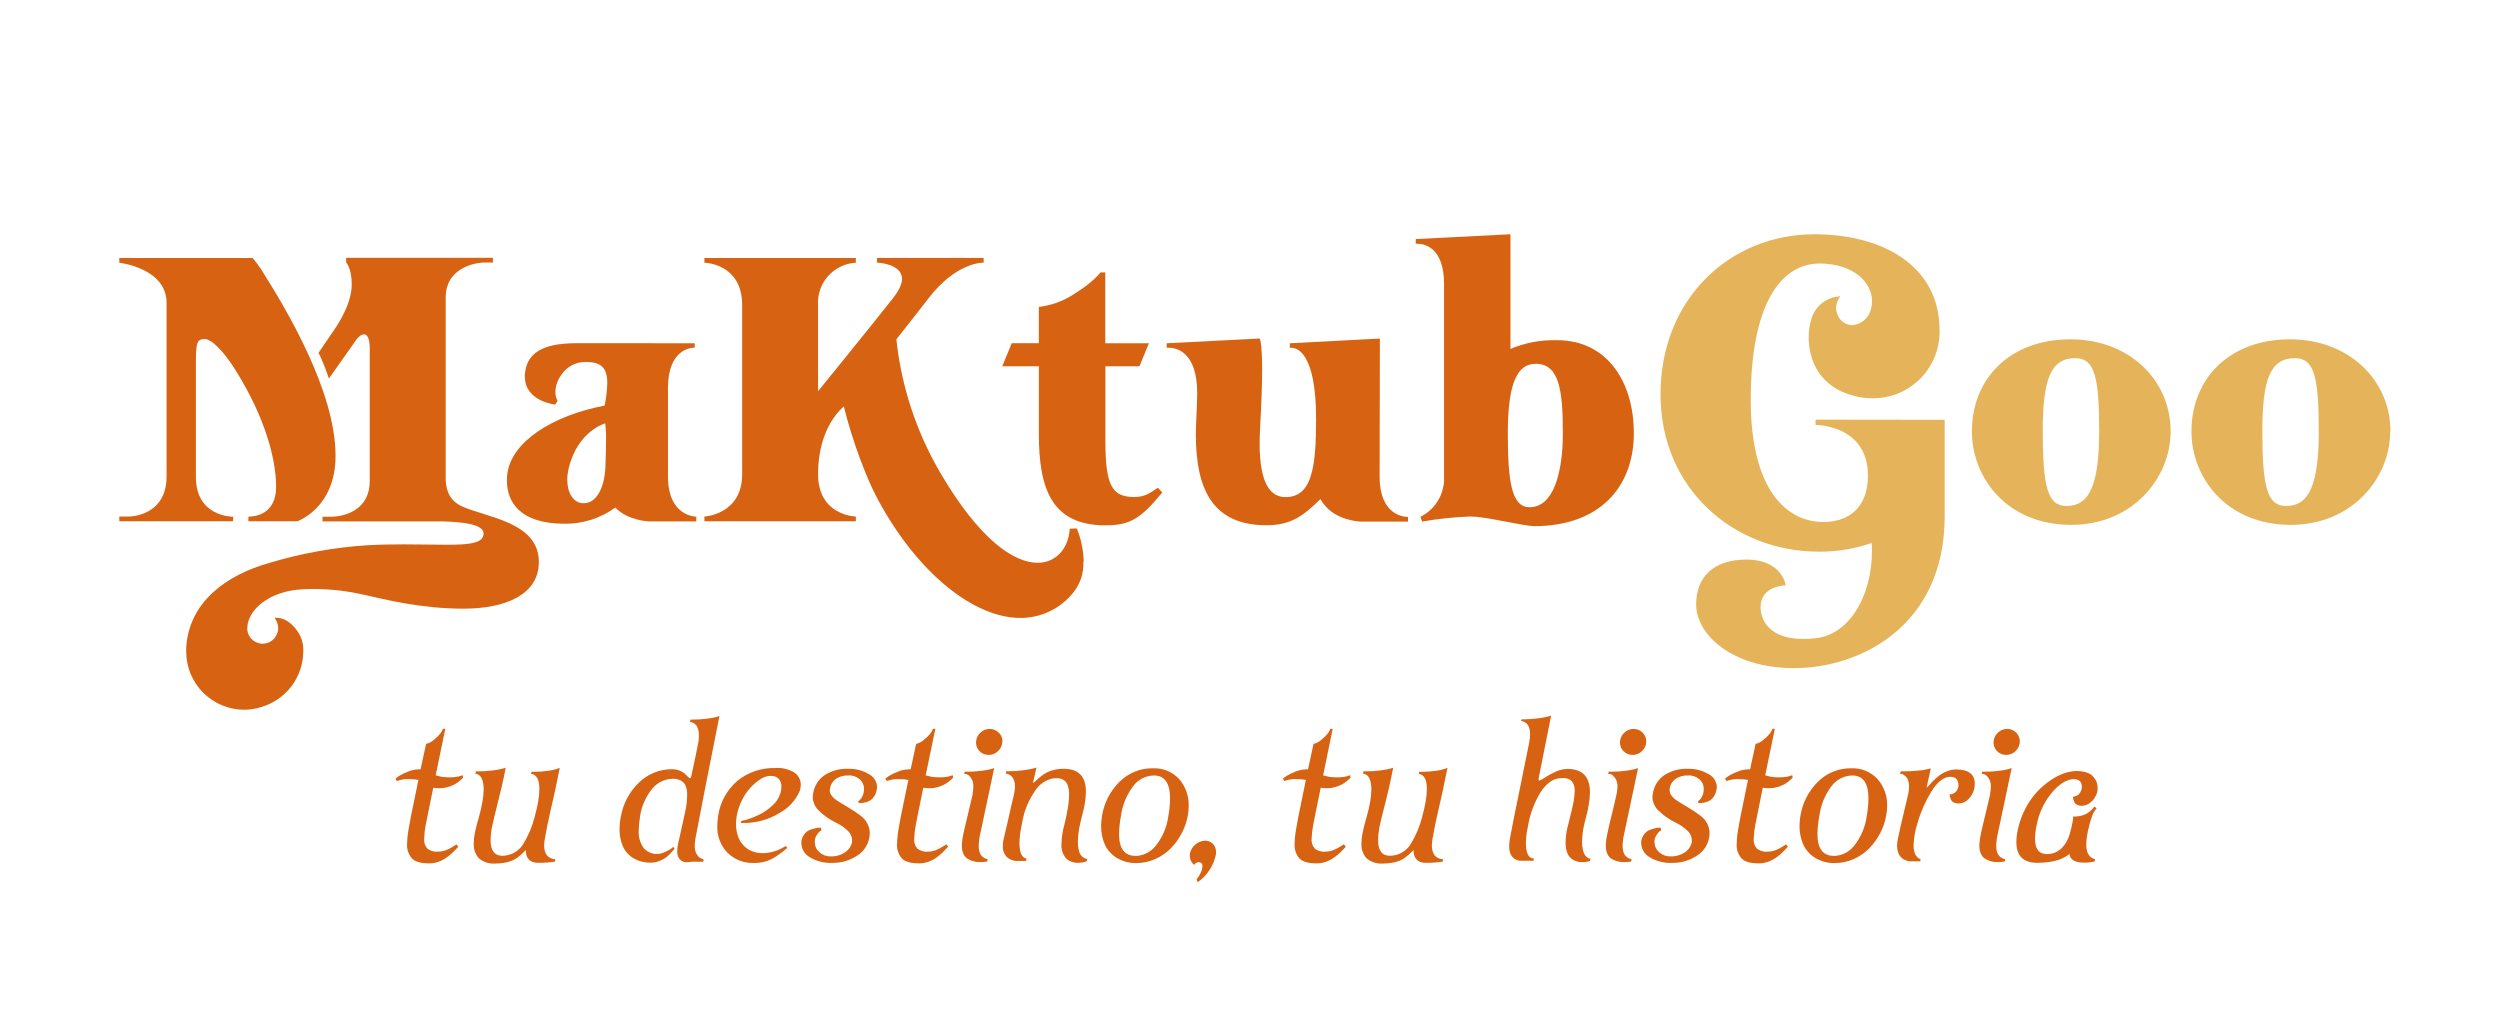 <svg width="360" height="147" viewBox="0 0 360 147" fill="none" xmlns="http://www.w3.org/2000/svg">
<path d="M65.722 121.578L65.992 121.923C65.716 122.237 65.452 122.514 65.207 122.752C64.938 123.005 64.652 123.24 64.352 123.455C63.993 123.72 63.597 123.931 63.177 124.083C62.732 124.243 62.262 124.326 61.789 124.328C60.62 124.328 59.797 124.096 59.332 123.625C59.079 123.337 58.885 123.002 58.763 122.639C58.641 122.275 58.593 121.891 58.622 121.509C58.645 120.737 58.729 119.969 58.874 119.211C58.924 118.866 59.012 118.363 59.144 117.704C59.508 115.908 59.879 114.104 60.256 112.292C60.208 112.283 60.159 112.283 60.111 112.292C59.753 112.223 59.389 112.189 59.025 112.191C58.823 112.191 58.616 112.191 58.396 112.191C58.217 112.206 58.039 112.232 57.862 112.267C57.718 112.298 57.586 112.33 57.466 112.367L57.221 112.436L57.146 112.487L56.951 112.116C57.109 111.983 57.275 111.859 57.447 111.746C57.829 111.51 58.233 111.312 58.654 111.155C59.184 110.92 59.757 110.794 60.338 110.785H60.557L61.355 107.125C61.834 107.011 62.27 106.763 62.612 106.409C62.882 106.204 63.126 105.968 63.341 105.706C63.487 105.538 63.608 105.35 63.699 105.147L63.774 104.952H64.12C63.726 106.861 63.265 109.094 62.738 111.651C62.932 111.714 63.19 111.777 63.504 111.846C63.905 111.908 64.311 111.94 64.717 111.94C65.055 111.944 65.393 111.921 65.728 111.871C65.958 111.843 66.184 111.786 66.4 111.702L66.62 111.626L66.696 111.972C66.641 112.02 66.591 112.072 66.545 112.129C66.415 112.263 66.274 112.387 66.124 112.499C65.912 112.672 65.685 112.826 65.445 112.957C65.146 113.115 64.83 113.239 64.503 113.328C64.114 113.447 63.71 113.506 63.303 113.504H63.133C62.832 113.504 62.587 113.46 62.386 113.428C62.128 114.728 61.871 115.984 61.626 117.196C61.475 117.892 61.368 118.451 61.299 118.803C61.175 119.456 61.102 120.117 61.079 120.781C61.055 121.036 61.083 121.293 61.162 121.537C61.241 121.781 61.368 122.007 61.538 122.2C61.978 122.538 62.531 122.695 63.083 122.639C63.294 122.639 63.505 122.616 63.711 122.57C63.928 122.53 64.139 122.465 64.34 122.375L64.811 122.156C64.924 122.093 65.087 121.999 65.288 121.873C65.42 121.782 65.556 121.699 65.697 121.622" fill="#D76212"/>
<path d="M68.518 111.074H68.863C69.584 111.078 70.304 111.032 71.018 110.936C71.485 110.883 71.947 110.797 72.4 110.678L72.821 110.553C72.821 110.603 72.79 110.684 72.771 110.804C72.537 112.106 72.009 114.37 71.188 117.597C71.043 118.194 70.918 118.734 70.817 119.23C70.711 119.802 70.652 120.381 70.641 120.963C70.641 122.474 71.211 123.231 72.35 123.235C72.652 123.229 72.951 123.187 73.242 123.11C74.103 122.878 74.846 122.332 75.322 121.578C76.083 120.346 76.649 119.003 76.999 117.597C77.213 116.806 77.383 116.084 77.496 115.425C77.604 114.839 77.66 114.244 77.665 113.648C77.668 113.386 77.653 113.124 77.621 112.863C77.598 112.666 77.552 112.472 77.483 112.286C77.431 112.149 77.361 112.021 77.276 111.903C77.206 111.812 77.126 111.73 77.037 111.658C76.972 111.599 76.898 111.553 76.817 111.52C76.762 111.49 76.703 111.469 76.641 111.457H76.509H76.472L76.547 111.137H76.924C77.591 111.14 78.256 111.094 78.916 110.998C79.356 110.951 79.79 110.856 80.21 110.716L80.606 110.565C80.21 112.625 79.707 114.96 79.098 117.534C78.928 118.244 78.759 119.11 78.576 120.134C78.576 120.215 78.539 120.328 78.514 120.479C78.489 120.63 78.47 120.737 78.457 120.799C78.393 121.109 78.359 121.425 78.356 121.741C78.346 122.114 78.417 122.485 78.564 122.827C78.668 123.086 78.85 123.306 79.085 123.455C79.242 123.552 79.411 123.628 79.588 123.681C79.712 123.711 79.838 123.725 79.965 123.725L79.915 124.077C79.104 124.197 78.284 124.254 77.464 124.246C77.23 124.252 76.996 124.218 76.773 124.146C76.596 124.094 76.432 124.006 76.29 123.888C76.169 123.786 76.065 123.665 75.982 123.531C75.905 123.408 75.846 123.274 75.806 123.135C75.776 123.017 75.753 122.898 75.737 122.777C75.726 122.65 75.726 122.522 75.737 122.394C75.737 122.394 75.661 122.451 75.561 122.57C75.424 122.718 75.279 122.858 75.127 122.991C74.939 123.154 74.719 123.323 74.499 123.505C74.216 123.707 73.907 123.869 73.582 123.989C73.215 124.128 72.833 124.223 72.445 124.271C72.093 124.32 71.738 124.345 71.383 124.347C70.946 124.389 70.505 124.343 70.086 124.212C69.667 124.08 69.279 123.866 68.945 123.581C68.434 122.996 68.172 122.234 68.216 121.459C68.224 120.976 68.272 120.495 68.361 120.021C68.48 119.393 68.668 118.665 68.932 117.773C69.159 117.002 69.34 116.218 69.473 115.425C69.584 114.837 69.643 114.24 69.649 113.642C69.652 113.293 69.617 112.946 69.542 112.606C69.49 112.373 69.405 112.149 69.29 111.94C69.202 111.795 69.079 111.675 68.932 111.589C68.845 111.522 68.744 111.475 68.637 111.45H68.461L68.518 111.074Z" fill="#D76212"/>
<path d="M96.96 121.948L97.136 122.193L96.985 122.407C96.849 122.575 96.704 122.736 96.551 122.89C96.336 123.12 96.101 123.33 95.848 123.518C95.555 123.713 95.24 123.875 94.912 124.001C94.539 124.145 94.143 124.219 93.743 124.221C92.864 124.247 91.994 124.03 91.23 123.593C90.552 123.194 90.016 122.592 89.697 121.873C89.362 121.09 89.197 120.245 89.213 119.393C89.216 118.854 89.265 118.316 89.358 117.786C89.359 117.75 89.37 117.715 89.389 117.685C89.694 115.78 90.614 114.028 92.009 112.694C93.283 111.446 95 110.753 96.784 110.766C97.16 110.763 97.534 110.833 97.883 110.973C98.161 111.078 98.416 111.234 98.637 111.432L99.083 111.877C99.215 112.009 99.303 112.072 99.353 112.072C99.404 112.072 99.504 111.959 99.555 111.727C100.011 109.634 100.348 108.02 100.566 106.886C100.614 106.557 100.639 106.226 100.641 105.894C100.646 105.578 100.604 105.262 100.516 104.958C100.46 104.74 100.35 104.539 100.195 104.374C100.082 104.262 99.953 104.167 99.812 104.092C99.709 104.031 99.597 103.989 99.479 103.966H99.353L99.429 103.621H99.718C100.443 103.626 101.167 103.58 101.885 103.483C102.34 103.433 102.789 103.347 103.23 103.225L103.601 103.1C101.988 111.174 100.826 117.108 100.114 120.9V120.95C100.067 121.228 100.044 121.51 100.045 121.791C100.041 122.019 100.064 122.247 100.114 122.469C100.151 122.643 100.215 122.81 100.302 122.966C100.375 123.087 100.456 123.202 100.547 123.311C100.624 123.403 100.715 123.481 100.817 123.543C100.902 123.59 100.99 123.629 101.081 123.662C101.144 123.693 101.209 123.718 101.276 123.738H101.326L101.276 124.089H99.548C99.362 124.14 99.169 124.163 98.977 124.158C98.725 124.181 98.472 124.131 98.249 124.013C98.026 123.894 97.842 123.714 97.72 123.493C97.586 123.224 97.517 122.927 97.519 122.626C97.525 122.338 97.55 122.051 97.594 121.766C97.626 121.634 97.927 120.253 98.505 117.635C98.606 117.208 98.688 116.819 98.75 116.473C98.875 115.821 98.942 115.159 98.951 114.496C98.967 114.047 98.897 113.599 98.744 113.177C98.614 112.849 98.371 112.577 98.059 112.411C97.693 112.222 97.284 112.131 96.872 112.147C96.316 112.155 95.768 112.282 95.265 112.519C94.762 112.757 94.316 113.099 93.957 113.522C92.97 114.72 92.343 116.172 92.147 117.71V117.761C92.04 118.355 91.983 118.958 91.978 119.563C91.91 120.474 92.163 121.38 92.694 122.124C92.943 122.407 93.252 122.629 93.599 122.776C93.946 122.923 94.322 122.99 94.698 122.972C95.034 122.957 95.363 122.874 95.665 122.727C95.993 122.592 96.306 122.426 96.602 122.231L96.96 121.948Z" fill="#D76212"/>
<path d="M106.704 118.539L106.755 118.194C107.032 118.16 107.305 118.101 107.571 118.018C108.202 117.82 108.815 117.572 109.406 117.277C110.058 116.943 110.66 116.52 111.197 116.021C111.743 115.552 112.15 114.942 112.371 114.257C112.418 114.12 112.451 113.979 112.472 113.836C112.501 113.656 112.515 113.473 112.516 113.29C112.538 112.877 112.403 112.472 112.139 112.154C111.995 112.009 111.822 111.896 111.632 111.824C111.441 111.751 111.237 111.72 111.033 111.733C110.927 111.724 110.819 111.724 110.713 111.733C110.273 111.798 109.854 111.964 109.488 112.216C108.369 112.945 107.468 113.963 106.88 115.161C106.499 115.893 106.232 116.678 106.089 117.491C106.022 117.876 105.988 118.267 105.988 118.658C105.979 119.342 106.105 120.02 106.359 120.655C106.596 121.237 106.985 121.744 107.486 122.123C107.987 122.502 108.581 122.739 109.205 122.809C109.392 122.841 109.581 122.858 109.77 122.859C110.971 122.847 112.141 122.485 113.138 121.817L113.383 122.093C112.861 122.551 112.307 122.971 111.724 123.349C110.796 123.97 109.699 124.29 108.583 124.265H108.514C107.825 124.287 107.138 124.169 106.496 123.919C105.853 123.668 105.268 123.291 104.776 122.809C104.273 122.294 103.883 121.682 103.628 121.01C103.373 120.338 103.259 119.621 103.293 118.903C103.297 118.43 103.337 117.958 103.412 117.491C103.695 115.498 104.704 113.68 106.246 112.386C107.768 111.183 109.664 110.55 111.605 110.597C112.603 110.513 113.602 110.755 114.451 111.287C114.718 111.485 114.935 111.742 115.085 112.039C115.234 112.335 115.312 112.663 115.312 112.995C115.312 113.144 115.299 113.294 115.274 113.441C115.253 113.592 115.217 113.742 115.167 113.887C114.577 115.251 113.543 116.377 112.233 117.082C110.638 118.055 108.798 118.549 106.931 118.508L106.704 118.539Z" fill="#D76212"/>
<path d="M118.233 119.23L118.283 119.575C118.207 119.607 118.135 119.65 118.07 119.701C117.919 119.836 117.786 119.99 117.674 120.159C117.505 120.39 117.391 120.656 117.341 120.938C117.319 121.102 117.319 121.269 117.341 121.434C117.352 121.675 117.413 121.912 117.522 122.128C117.63 122.344 117.782 122.536 117.969 122.689C118.407 123.106 118.992 123.332 119.597 123.317C120.365 123.352 121.123 123.132 121.752 122.689C122.231 122.36 122.567 121.862 122.694 121.295C122.694 121.164 122.694 121.038 122.694 120.925C122.678 120.486 122.502 120.068 122.198 119.751C121.694 119.23 121.1 118.805 120.445 118.495C119.442 118.024 118.533 117.375 117.762 116.58C117.315 116.096 117.057 115.468 117.033 114.81C117.032 114.598 117.058 114.387 117.109 114.182C117.275 113.172 117.836 112.269 118.667 111.67C119.734 110.97 120.999 110.633 122.273 110.71C123.245 110.699 124.203 110.95 125.044 111.438C125.407 111.606 125.716 111.87 125.938 112.203C126.16 112.535 126.285 112.922 126.3 113.322C126.3 113.447 126.283 113.571 126.25 113.692C126.199 114.073 126.054 114.435 125.829 114.747C125.647 115.018 125.395 115.235 125.1 115.375C124.875 115.474 124.639 115.548 124.397 115.594C124.2 115.63 124 115.647 123.8 115.645H123.655L123.605 115.35C123.655 115.306 123.71 115.268 123.768 115.237C123.895 115.127 124.004 114.998 124.089 114.854C124.231 114.628 124.327 114.376 124.371 114.113C124.404 113.915 124.421 113.716 124.422 113.516C124.413 113.267 124.352 113.022 124.244 112.798C124.136 112.573 123.983 112.373 123.793 112.21C123.342 111.826 122.759 111.63 122.166 111.664C121.536 111.638 120.913 111.807 120.382 112.147C120.154 112.307 119.961 112.51 119.813 112.745C119.665 112.98 119.566 113.242 119.521 113.516C119.502 113.616 119.491 113.716 119.49 113.818C119.488 113.953 119.511 114.087 119.559 114.213C119.602 114.339 119.668 114.457 119.754 114.558C119.842 114.671 119.936 114.778 120.024 114.879C120.148 115.004 120.285 115.115 120.432 115.211C120.614 115.337 120.778 115.444 120.928 115.532L121.557 115.921C121.651 115.984 121.75 116.041 121.852 116.09C122.348 116.386 122.713 116.612 122.958 116.769C123.203 116.926 123.492 117.139 123.844 117.396C124.138 117.604 124.4 117.854 124.623 118.137C124.806 118.385 124.952 118.658 125.056 118.947C125.183 119.276 125.247 119.625 125.245 119.977C125.244 120.217 125.219 120.457 125.169 120.693C125.065 121.219 124.852 121.718 124.544 122.157C124.236 122.596 123.839 122.965 123.379 123.242C122.346 123.92 121.133 124.272 119.898 124.253C118.736 124.319 117.581 124.03 116.587 123.424C116.239 123.223 115.947 122.938 115.74 122.594C115.532 122.251 115.415 121.86 115.4 121.459C115.393 121.344 115.393 121.228 115.4 121.113C115.466 120.724 115.633 120.358 115.883 120.052C116.102 119.783 116.391 119.581 116.719 119.468C116.981 119.381 117.247 119.308 117.517 119.249C117.707 119.207 117.901 119.186 118.095 119.186L118.233 119.23Z" fill="#D76212"/>
<path d="M136.265 121.578L136.535 121.923C136.254 122.237 135.99 122.514 135.743 122.752C135.48 123.006 135.198 123.241 134.901 123.455C134.543 123.721 134.147 123.932 133.726 124.083C133.283 124.243 132.816 124.326 132.344 124.328C131.169 124.328 130.353 124.096 129.881 123.625C129.629 123.337 129.436 123.001 129.316 122.638C129.195 122.275 129.148 121.891 129.178 121.509C129.197 120.738 129.279 119.969 129.423 119.211C129.473 118.866 129.561 118.363 129.693 117.704C130.057 115.908 130.43 114.104 130.811 112.292C130.761 112.283 130.71 112.283 130.661 112.292C130.302 112.223 129.938 112.189 129.574 112.191C129.373 112.191 129.171 112.191 128.945 112.191C128.768 112.206 128.592 112.232 128.418 112.267C128.284 112.293 128.152 112.326 128.022 112.367L127.77 112.436L127.701 112.487L127.5 112.116C127.613 112.016 127.783 111.896 127.997 111.746C128.381 111.51 128.787 111.313 129.209 111.155C129.74 110.92 130.312 110.794 130.893 110.785H131.132L131.923 107.125C132.402 107.01 132.837 106.762 133.18 106.409C133.448 106.202 133.692 105.966 133.909 105.706C134.053 105.537 134.174 105.349 134.267 105.147L134.342 104.952H134.688C134.294 106.861 133.831 109.094 133.299 111.651C133.5 111.714 133.752 111.777 134.066 111.846C134.467 111.908 134.872 111.939 135.278 111.94C135.619 111.944 135.959 111.921 136.296 111.871C136.524 111.843 136.748 111.786 136.962 111.702L137.182 111.626L137.257 111.972L137.107 112.129C136.978 112.265 136.837 112.389 136.686 112.499C136.474 112.672 136.247 112.826 136.007 112.957C135.71 113.115 135.396 113.239 135.071 113.328C134.682 113.446 134.278 113.505 133.871 113.504H133.695C133.4 113.504 133.155 113.46 132.954 113.428C132.69 114.728 132.432 115.984 132.187 117.196C132.036 117.892 131.936 118.451 131.867 118.803C131.74 119.455 131.666 120.117 131.647 120.781C131.62 121.036 131.647 121.294 131.726 121.539C131.805 121.783 131.934 122.008 132.106 122.2C132.544 122.537 133.094 122.694 133.645 122.639C133.856 122.638 134.067 122.615 134.273 122.57C134.477 122.528 134.675 122.463 134.864 122.375L135.335 122.156L135.819 121.873C135.949 121.781 136.086 121.697 136.227 121.622" fill="#D76212"/>
<path d="M144.325 106.848V106.917C144.286 107.401 144.061 107.851 143.697 108.173C143.339 108.521 142.858 108.713 142.359 108.707C141.911 108.714 141.477 108.55 141.146 108.248C140.805 107.959 140.593 107.545 140.556 107.099V106.754C140.595 106.27 140.821 105.82 141.184 105.498C141.542 105.15 142.023 104.958 142.522 104.965C142.968 104.962 143.398 105.125 143.729 105.423C144.081 105.708 144.307 106.121 144.357 106.572L144.325 106.848ZM138.935 111.124H139.28C139.993 111.126 140.704 111.08 141.41 110.986C141.868 110.933 142.322 110.847 142.767 110.728L143.163 110.603C142.011 116.011 141.293 119.406 141.008 120.787C141.002 120.837 141.002 120.887 141.008 120.938C140.96 121.222 140.935 121.509 140.933 121.798C140.926 122.103 140.966 122.408 141.052 122.702C141.115 122.914 141.224 123.109 141.373 123.273C141.494 123.388 141.629 123.487 141.775 123.568C141.871 123.63 141.981 123.667 142.095 123.675L142.221 123.706L142.17 124.052C141.835 124.118 141.494 124.15 141.153 124.146C140.859 124.148 140.566 124.116 140.279 124.052C139.987 123.977 139.704 123.867 139.437 123.725C139.135 123.565 138.894 123.309 138.753 122.997C138.58 122.621 138.497 122.211 138.508 121.798C138.51 121.509 138.535 121.222 138.583 120.938C138.589 120.887 138.589 120.837 138.583 120.787C138.728 120.027 138.903 119.242 139.105 118.414C139.306 117.585 139.488 116.825 139.657 116.116C139.827 115.406 139.965 114.822 140.066 114.358C140.076 114.301 140.076 114.244 140.066 114.188C140.126 113.886 140.158 113.579 140.16 113.271C140.186 112.826 140.064 112.385 139.814 112.016C139.679 111.789 139.477 111.609 139.236 111.501C139.104 111.462 138.966 111.44 138.828 111.438L138.935 111.124Z" fill="#D76212"/>
<path d="M149.251 110.528C149.069 111.338 148.912 112.028 148.78 112.606V112.681C148.78 112.744 148.78 112.775 148.78 112.775C148.865 112.716 148.943 112.646 149.012 112.568C149.157 112.43 149.339 112.26 149.572 112.06C149.832 111.83 150.11 111.621 150.401 111.432C150.777 111.199 151.186 111.023 151.613 110.911C152.114 110.77 152.633 110.701 153.153 110.703C155.301 110.703 156.37 111.796 156.37 113.987C156.362 114.593 156.306 115.198 156.2 115.795C156.099 116.335 155.961 116.944 155.779 117.622C155.597 118.301 155.484 118.878 155.383 119.399C155.276 120.005 155.218 120.618 155.207 121.233C155.202 121.623 155.245 122.013 155.333 122.394C155.387 122.653 155.487 122.899 155.628 123.123C155.738 123.268 155.871 123.393 156.024 123.493C156.127 123.561 156.239 123.614 156.357 123.65C156.427 123.669 156.498 123.68 156.571 123.681L156.495 124.027C156.074 124.177 155.629 124.252 155.182 124.246C154.571 124.259 153.978 124.034 153.53 123.619C153.275 123.323 153.084 122.978 152.968 122.605C152.853 122.233 152.815 121.84 152.857 121.452C152.863 120.938 152.913 120.426 153.008 119.92C153.061 119.588 153.134 119.258 153.228 118.935C153.442 118.062 153.611 117.283 153.724 116.605C153.862 115.889 153.937 115.162 153.951 114.433C153.963 113.986 153.899 113.54 153.762 113.114C153.661 112.788 153.45 112.506 153.165 112.317C152.855 112.135 152.5 112.046 152.141 112.06C151.931 112.061 151.721 112.078 151.513 112.11C150.993 112.234 150.503 112.461 150.071 112.777C149.64 113.093 149.276 113.491 149 113.949C148.172 115.155 147.591 116.512 147.291 117.943C147.197 118.388 147.109 118.809 147.046 119.198C146.895 119.938 146.813 120.691 146.801 121.446C146.795 121.796 146.829 122.146 146.901 122.488C146.944 122.707 147.018 122.919 147.121 123.116C147.193 123.244 147.289 123.357 147.404 123.449C147.478 123.512 147.563 123.561 147.655 123.593C147.706 123.612 147.759 123.623 147.812 123.625L147.762 123.97H146.38H146.166C146.008 123.942 145.853 123.9 145.701 123.845C145.485 123.773 145.283 123.665 145.105 123.524C144.904 123.349 144.739 123.136 144.621 122.897C144.47 122.57 144.394 122.214 144.401 121.854C144.403 121.589 144.428 121.324 144.476 121.063C144.492 120.955 144.515 120.848 144.545 120.743C144.665 120.278 144.816 119.625 145.01 118.765C145.205 117.905 145.387 117.07 145.576 116.254C145.764 115.437 145.921 114.784 146.034 114.32C146.034 114.207 146.066 114.1 146.085 114C146.133 113.747 146.158 113.491 146.16 113.234C146.163 112.939 146.116 112.646 146.022 112.367C145.953 112.159 145.837 111.97 145.683 111.815C145.568 111.699 145.437 111.602 145.293 111.526C145.191 111.474 145.084 111.434 144.973 111.407H144.822L144.897 111.061H145.243C145.938 111.064 146.633 111.018 147.322 110.923C147.805 110.867 148.283 110.781 148.755 110.666L149.251 110.528Z" fill="#D76212"/>
<path d="M163.494 123.261C164.063 123.245 164.622 123.104 165.13 122.848C165.638 122.592 166.084 122.227 166.435 121.779C167.418 120.544 168.044 119.063 168.244 117.497C168.397 116.668 168.479 115.828 168.489 114.985C168.489 112.775 167.714 111.67 166.164 111.67C165.584 111.678 165.014 111.818 164.498 112.082C163.981 112.345 163.532 112.725 163.186 113.19C162.233 114.453 161.623 115.941 161.415 117.509C161.248 118.364 161.158 119.232 161.144 120.102C161.144 122.195 161.928 123.242 163.494 123.242M166.007 110.634C166.709 110.601 167.41 110.72 168.061 110.985C168.712 111.249 169.298 111.653 169.777 112.166C170.726 113.251 171.225 114.657 171.172 116.097C171.172 116.571 171.124 117.045 171.027 117.509C170.87 118.371 170.581 119.203 170.173 119.977C169.759 120.776 169.23 121.51 168.602 122.156C167.964 122.804 167.21 123.326 166.378 123.694C165.524 124.082 164.596 124.281 163.658 124.278C162.642 124.311 161.639 124.044 160.774 123.512C160.027 123.049 159.436 122.373 159.077 121.572C158.722 120.732 158.547 119.827 158.562 118.916C158.561 118.444 158.603 117.973 158.688 117.509C158.977 115.642 159.858 113.917 161.201 112.587C161.831 111.952 162.584 111.452 163.413 111.116C164.243 110.781 165.132 110.617 166.026 110.634" fill="#D76212"/>
<path d="M175.111 122.94C174.873 124.186 174.277 125.336 173.396 126.249C173.189 126.469 172.962 126.669 172.717 126.846L172.466 127.04L172.315 126.62C172.57 126.304 172.781 125.956 172.943 125.584C173.025 125.419 173.082 125.244 173.113 125.063C173.133 124.949 173.143 124.833 173.144 124.717C173.154 124.642 173.148 124.566 173.126 124.494C173.105 124.421 173.068 124.354 173.019 124.297C172.902 124.196 172.752 124.143 172.598 124.146C172.525 124.15 172.454 124.162 172.384 124.184C172.317 124.203 172.254 124.237 172.202 124.284C172.156 124.321 172.113 124.363 172.076 124.41L171.976 124.516V124.548L171.794 124.397C171.677 124.267 171.58 124.121 171.505 123.964C171.39 123.738 171.332 123.488 171.335 123.236C171.325 123.137 171.325 123.039 171.335 122.94C171.438 122.426 171.711 121.961 172.11 121.62C172.508 121.278 173.01 121.08 173.534 121.057C173.75 121.057 173.963 121.1 174.162 121.182C174.35 121.257 174.519 121.37 174.659 121.515C174.794 121.662 174.904 121.829 174.985 122.011C175.07 122.209 175.111 122.424 175.105 122.639C175.115 122.748 175.115 122.857 175.105 122.966" fill="#D76212"/>
<path d="M193.519 121.578L193.796 121.923C193.513 122.237 193.249 122.514 192.998 122.752C192.733 123.007 192.449 123.242 192.15 123.455C191.79 123.72 191.395 123.931 190.975 124.083C190.53 124.243 190.06 124.326 189.586 124.328C188.418 124.328 187.595 124.096 187.124 123.625C186.873 123.336 186.683 123 186.563 122.637C186.443 122.273 186.397 121.89 186.426 121.509C186.443 120.737 186.525 119.969 186.671 119.211C186.722 118.866 186.809 118.363 186.941 117.704C187.306 115.908 187.677 114.104 188.053 112.292C188.006 112.283 187.957 112.283 187.909 112.292C187.549 112.223 187.183 112.189 186.816 112.191C186.621 112.191 186.42 112.191 186.187 112.191C186.008 112.206 185.83 112.232 185.653 112.267C185.509 112.298 185.377 112.33 185.258 112.367L185.013 112.436L184.937 112.487L184.742 112.116C184.899 111.984 185.063 111.861 185.233 111.746C185.618 111.513 186.024 111.315 186.445 111.155C186.976 110.92 187.548 110.794 188.129 110.785H188.355L189.147 107.125C189.625 107.011 190.062 106.763 190.403 106.409C190.674 106.205 190.919 105.969 191.132 105.706C191.279 105.538 191.399 105.35 191.49 105.147L191.566 104.952H191.911C191.517 106.861 191.057 109.094 190.529 111.651C190.724 111.714 190.981 111.777 191.295 111.846C191.697 111.908 192.102 111.94 192.508 111.94C192.846 111.944 193.185 111.921 193.519 111.871C193.75 111.843 193.975 111.786 194.192 111.702L194.412 111.626L194.487 111.972C194.434 112.021 194.384 112.074 194.336 112.129C194.206 112.263 194.065 112.387 193.915 112.499C193.704 112.672 193.477 112.826 193.237 112.957C192.937 113.115 192.621 113.239 192.294 113.328C191.906 113.447 191.501 113.506 191.094 113.504H190.925C190.629 113.504 190.378 113.46 190.183 113.428C189.919 114.728 189.662 115.984 189.417 117.196C189.266 117.892 189.159 118.451 189.096 118.803C188.968 119.455 188.892 120.116 188.87 120.781C188.846 121.036 188.874 121.293 188.953 121.537C189.032 121.781 189.16 122.007 189.329 122.2C189.769 122.538 190.322 122.695 190.874 122.639C191.086 122.639 191.296 122.616 191.503 122.57C191.708 122.528 191.909 122.463 192.1 122.375L192.571 122.156C192.684 122.093 192.847 121.999 193.048 121.873C193.18 121.782 193.316 121.699 193.457 121.622" fill="#D76212"/>
<path d="M196.315 111.074H196.661C197.382 111.079 198.102 111.032 198.816 110.936C199.282 110.883 199.744 110.797 200.198 110.678L200.619 110.553C200.619 110.603 200.588 110.684 200.569 110.804C200.336 112.103 199.815 114.37 198.985 117.597C198.835 118.194 198.715 118.734 198.615 119.23C198.51 119.802 198.453 120.381 198.445 120.963C198.445 122.474 199.013 123.231 200.148 123.235C200.449 123.229 200.749 123.187 201.04 123.11C201.901 122.878 202.643 122.332 203.12 121.578C203.881 120.345 204.449 119.002 204.803 117.597C205.017 116.806 205.18 116.084 205.293 115.425C205.4 114.838 205.459 114.244 205.469 113.648C205.47 113.386 205.453 113.123 205.419 112.863C205.396 112.666 205.35 112.472 205.281 112.286C205.231 112.148 205.161 112.019 205.073 111.903C205.004 111.814 204.926 111.732 204.841 111.658C204.773 111.6 204.697 111.554 204.615 111.52C204.56 111.49 204.5 111.469 204.439 111.457H204.307L204.382 111.137H204.753C205.417 111.141 206.081 111.095 206.738 110.998C207.181 110.952 207.617 110.857 208.039 110.716L208.435 110.565C208.039 112.625 207.536 114.96 206.927 117.534C206.757 118.244 206.588 119.11 206.405 120.134C206.405 120.215 206.405 120.328 206.343 120.479C206.28 120.63 206.299 120.737 206.286 120.799C206.222 121.109 206.188 121.425 206.186 121.741C206.175 122.114 206.246 122.485 206.393 122.827C206.497 123.086 206.679 123.306 206.914 123.455C207.071 123.552 207.24 123.628 207.417 123.681C207.541 123.71 207.667 123.725 207.794 123.725L207.744 124.077C206.933 124.197 206.113 124.254 205.293 124.246C205.059 124.252 204.825 124.218 204.602 124.146C204.425 124.094 204.261 124.006 204.118 123.888C203.998 123.786 203.894 123.665 203.811 123.531C203.734 123.408 203.675 123.274 203.635 123.135C203.605 123.017 203.582 122.898 203.566 122.777C203.555 122.65 203.555 122.522 203.566 122.394C203.566 122.394 203.49 122.451 203.39 122.57C203.254 122.719 203.109 122.86 202.956 122.991C202.768 123.154 202.548 123.323 202.328 123.505C202.045 123.707 201.736 123.869 201.411 123.989C201.044 124.129 200.663 124.223 200.273 124.271C199.922 124.32 199.567 124.345 199.212 124.347C198.775 124.389 198.334 124.343 197.915 124.212C197.496 124.08 197.108 123.866 196.774 123.581C196.263 122.996 196.001 122.234 196.045 121.459C196.052 120.976 196.103 120.495 196.196 120.021C196.346 119.263 196.535 118.512 196.761 117.773C196.987 117.001 197.17 116.217 197.308 115.425C197.414 114.836 197.471 114.24 197.478 113.642C197.483 113.293 197.445 112.945 197.365 112.606C197.317 112.373 197.234 112.149 197.119 111.94C197.039 111.799 196.924 111.681 196.787 111.595C196.699 111.528 196.598 111.481 196.491 111.457H196.315V111.074Z" fill="#D76212"/>
<path d="M219.122 103.583H219.467C220.182 103.58 220.896 103.527 221.603 103.426C222.063 103.37 222.519 103.281 222.967 103.163L223.363 103.037C222.502 107.307 221.905 110.339 221.553 112.135C221.553 112.317 221.553 112.405 221.66 112.405C221.94 112.313 222.201 112.173 222.433 111.99C222.921 111.671 223.434 111.39 223.966 111.149C224.51 110.882 225.106 110.738 225.712 110.728C227.874 110.728 228.954 111.852 228.954 114.113C228.945 114.711 228.887 115.307 228.778 115.896C228.688 116.47 228.565 117.038 228.408 117.597C228.225 118.225 228.087 118.853 227.987 119.38C227.881 119.984 227.825 120.595 227.817 121.208C227.811 121.602 227.851 121.996 227.936 122.382C227.988 122.645 228.088 122.896 228.232 123.123C228.333 123.262 228.454 123.387 228.59 123.493C228.68 123.567 228.788 123.615 228.904 123.631H229.03L228.979 123.976C228.613 124.097 228.228 124.157 227.842 124.152C227.559 124.155 227.277 124.115 227.007 124.033C226.737 123.938 226.485 123.8 226.259 123.625C225.982 123.393 225.776 123.088 225.662 122.746C225.505 122.277 225.431 121.784 225.442 121.289C225.449 120.775 225.498 120.263 225.587 119.757C225.656 119.393 225.744 119.004 225.857 118.596C226.221 117.16 226.47 116.097 226.604 115.406C226.691 114.917 226.742 114.421 226.755 113.924C226.795 113.417 226.652 112.911 226.353 112.499C226.182 112.332 225.976 112.205 225.75 112.126C225.525 112.047 225.284 112.018 225.046 112.041C224.836 112.044 224.626 112.06 224.418 112.091C223.48 112.212 222.602 112.905 221.786 114.169C220.872 115.702 220.264 117.397 219.995 119.161L219.938 119.406C219.806 120.082 219.735 120.769 219.725 121.459C219.72 121.8 219.751 122.141 219.819 122.476C219.867 122.694 219.943 122.905 220.045 123.104C220.114 123.241 220.215 123.36 220.341 123.449C220.425 123.516 220.521 123.567 220.623 123.6C220.692 123.608 220.762 123.608 220.831 123.6H220.881L220.831 123.945H218.839C218.764 123.939 218.69 123.925 218.619 123.901C218.51 123.869 218.403 123.831 218.299 123.788C218.171 123.733 218.054 123.657 217.953 123.562C217.825 123.458 217.717 123.333 217.633 123.192C217.525 123.022 217.448 122.835 217.407 122.639C217.346 122.388 217.317 122.131 217.319 121.873C217.324 121.583 217.349 121.293 217.394 121.007C217.394 120.975 217.394 120.956 217.394 120.956C217.628 119.625 218.108 117.204 218.833 113.692C219.557 110.18 220.026 107.865 220.24 106.748V106.672C220.3 106.354 220.332 106.03 220.334 105.706C220.341 105.401 220.296 105.098 220.202 104.808C220.153 104.623 220.064 104.45 219.941 104.303C219.819 104.155 219.665 104.036 219.492 103.954C219.393 103.899 219.288 103.857 219.178 103.828H219.027L219.122 103.583Z" fill="#D76212"/>
<path d="M237.053 106.848V106.917C237.018 107.402 236.792 107.854 236.424 108.173C236.068 108.52 235.59 108.711 235.092 108.707C234.645 108.714 234.211 108.55 233.88 108.248C233.539 107.958 233.325 107.545 233.283 107.099V106.754C233.323 106.27 233.548 105.82 233.911 105.498C234.268 105.152 234.746 104.96 235.243 104.965C235.691 104.961 236.123 105.124 236.456 105.423C236.795 105.715 237.008 106.127 237.053 106.572V106.848ZM231.656 111.124H232.001C232.712 111.126 233.421 111.08 234.125 110.986C234.585 110.934 235.041 110.847 235.488 110.728L235.884 110.603C234.728 116.011 234.01 119.406 233.729 120.787C233.723 120.837 233.723 120.888 233.729 120.938C233.684 121.222 233.659 121.51 233.654 121.798C233.649 122.104 233.691 122.409 233.779 122.702C233.836 122.918 233.948 123.115 234.106 123.273C234.222 123.389 234.353 123.488 234.496 123.568C234.592 123.63 234.702 123.667 234.816 123.675L234.942 123.706L234.891 124.052C234.558 124.118 234.219 124.15 233.88 124.146C233.279 124.16 232.685 124.015 232.158 123.725C231.856 123.566 231.617 123.31 231.48 122.997C231.308 122.621 231.224 122.211 231.235 121.798C231.237 121.509 231.262 121.222 231.31 120.938C231.316 120.888 231.316 120.837 231.31 120.787C231.455 120.027 231.631 119.242 231.825 118.414C232.02 117.585 232.209 116.825 232.385 116.116C232.561 115.406 232.692 114.822 232.787 114.358C232.808 114.304 232.819 114.246 232.818 114.188C232.878 113.886 232.91 113.579 232.912 113.271C232.938 112.826 232.817 112.385 232.567 112.016C232.334 111.714 232.146 111.538 231.989 111.501C231.856 111.462 231.719 111.44 231.58 111.438L231.656 111.124Z" fill="#D76212"/>
<path d="M239.151 119.23L239.201 119.575C239.126 119.606 239.057 119.649 238.994 119.701C238.84 119.833 238.706 119.987 238.598 120.159C238.425 120.387 238.311 120.655 238.265 120.938C238.237 121.102 238.237 121.269 238.265 121.434C238.277 121.675 238.339 121.911 238.447 122.128C238.555 122.344 238.707 122.535 238.894 122.689C239.334 123.106 239.921 123.332 240.527 123.317C241.295 123.351 242.053 123.131 242.682 122.689C243.158 122.358 243.492 121.861 243.618 121.295C243.618 121.164 243.618 121.038 243.618 120.925C243.603 120.486 243.426 120.068 243.122 119.751C242.616 119.23 242.02 118.805 241.363 118.495C240.362 118.021 239.454 117.372 238.68 116.58C238.235 116.094 237.977 115.467 237.951 114.81C237.953 114.598 237.979 114.388 238.027 114.182C238.196 113.173 238.756 112.271 239.585 111.67C240.654 110.97 241.921 110.633 243.197 110.71C244.17 110.699 245.127 110.95 245.968 111.438C246.331 111.606 246.64 111.87 246.862 112.203C247.084 112.535 247.209 112.922 247.225 113.322C247.225 113.447 247.208 113.571 247.174 113.692C247.12 114.072 246.976 114.434 246.753 114.747C246.571 115.018 246.32 115.235 246.024 115.375C245.799 115.474 245.563 115.547 245.321 115.594C245.124 115.63 244.924 115.646 244.724 115.645H244.573L244.529 115.35C244.577 115.306 244.629 115.268 244.686 115.237C244.817 115.131 244.926 115.001 245.007 114.854C245.154 114.629 245.252 114.377 245.296 114.113C245.326 113.915 245.341 113.716 245.34 113.516C245.333 113.267 245.273 113.021 245.165 112.796C245.057 112.571 244.902 112.372 244.711 112.21C244.257 111.826 243.672 111.63 243.078 111.664C242.45 111.639 241.829 111.808 241.3 112.147C241.071 112.305 240.875 112.508 240.726 112.743C240.577 112.979 240.478 113.241 240.433 113.516C240.424 113.616 240.424 113.717 240.433 113.818C240.429 113.952 240.451 114.086 240.496 114.213C240.541 114.338 240.607 114.455 240.69 114.558C240.785 114.671 240.873 114.778 240.967 114.879C241.089 115.004 241.223 115.115 241.369 115.211C241.551 115.337 241.715 115.444 241.865 115.532L242.494 115.921C242.587 115.985 242.686 116.042 242.789 116.09C243.285 116.386 243.65 116.612 243.888 116.769C244.127 116.926 244.422 117.139 244.781 117.396C245.075 117.604 245.337 117.854 245.56 118.137C245.738 118.388 245.883 118.66 245.993 118.947C246.117 119.276 246.179 119.625 246.175 119.977C246.174 120.217 246.149 120.457 246.1 120.693C245.996 121.219 245.783 121.718 245.475 122.157C245.166 122.596 244.769 122.965 244.309 123.242C243.279 123.92 242.068 124.273 240.835 124.253C239.672 124.321 238.517 124.032 237.524 123.424C237.175 123.224 236.883 122.939 236.675 122.595C236.467 122.251 236.351 121.86 236.336 121.459C236.33 121.344 236.33 121.228 236.336 121.113C236.405 120.725 236.572 120.359 236.82 120.052C237.042 119.784 237.333 119.582 237.662 119.468C237.922 119.38 238.186 119.307 238.454 119.249C238.646 119.207 238.842 119.186 239.038 119.186L239.151 119.23Z" fill="#D76212"/>
<path d="M257.183 121.578L257.453 121.923C257.176 122.237 256.912 122.514 256.661 122.752C256.396 123.007 256.112 123.242 255.813 123.455C255.453 123.72 255.058 123.931 254.638 124.083C254.193 124.243 253.723 124.326 253.25 124.328C252.081 124.328 251.258 124.096 250.793 123.625C250.539 123.337 250.346 123.002 250.224 122.639C250.102 122.275 250.054 121.891 250.083 121.509C250.105 120.737 250.189 119.969 250.334 119.211C250.385 118.866 250.473 118.363 250.605 117.704C250.969 115.908 251.34 114.104 251.717 112.292C251.669 112.283 251.62 112.283 251.572 112.292C251.212 112.223 250.846 112.189 250.479 112.191C250.284 112.191 250.083 112.191 249.851 112.191C249.673 112.206 249.497 112.231 249.323 112.267C249.172 112.298 249.04 112.33 248.921 112.367L248.676 112.436L248.6 112.487L248.406 112.116C248.564 111.983 248.729 111.859 248.902 111.746C249.284 111.511 249.688 111.314 250.108 111.155C250.639 110.92 251.212 110.794 251.792 110.785H252.012L252.81 107.125C253.289 107.011 253.725 106.763 254.066 106.409C254.337 106.205 254.582 105.969 254.795 105.706C254.942 105.538 255.063 105.35 255.153 105.147L255.229 104.952H255.574C255.181 106.861 254.72 109.094 254.192 111.651C254.387 111.714 254.644 111.777 254.959 111.846C255.36 111.908 255.765 111.94 256.171 111.94C256.51 111.944 256.848 111.921 257.183 111.871C257.413 111.843 257.639 111.786 257.855 111.702L258.075 111.626L258.15 111.972C258.097 112.021 258.047 112.074 257.999 112.129C257.868 112.262 257.727 112.386 257.578 112.499C257.367 112.672 257.14 112.826 256.9 112.957C256.6 113.115 256.284 113.239 255.958 113.328C255.569 113.447 255.164 113.506 254.757 113.504H254.588C254.293 113.504 254.041 113.46 253.84 113.428C253.583 114.728 253.325 115.984 253.08 117.196C252.929 117.892 252.822 118.451 252.76 118.803C252.631 119.455 252.556 120.116 252.533 120.781C252.509 121.036 252.537 121.293 252.616 121.537C252.695 121.781 252.823 122.007 252.992 122.2C253.432 122.538 253.985 122.695 254.538 122.639C254.749 122.639 254.96 122.616 255.166 122.57C255.382 122.53 255.593 122.465 255.794 122.375L256.265 122.156C256.378 122.093 256.542 121.999 256.743 121.873C256.875 121.782 257.011 121.699 257.151 121.622" fill="#D76212"/>
<path d="M264.062 123.261C264.631 123.245 265.19 123.104 265.698 122.848C266.206 122.592 266.652 122.227 267.003 121.779C267.984 120.542 268.609 119.062 268.812 117.497C268.965 116.668 269.047 115.828 269.057 114.985C269.057 112.775 268.282 111.67 266.732 111.67C266.152 111.68 265.582 111.822 265.065 112.086C264.548 112.349 264.097 112.727 263.748 113.19C262.794 114.452 262.186 115.941 261.983 117.509C261.816 118.364 261.726 119.232 261.713 120.102C261.713 122.193 262.492 123.242 264.062 123.242M266.575 110.634C267.277 110.601 267.978 110.72 268.629 110.985C269.28 111.249 269.866 111.653 270.345 112.166C271.301 113.247 271.803 114.655 271.746 116.097C271.745 116.572 271.694 117.045 271.595 117.509C271.443 118.371 271.157 119.204 270.747 119.977C270.331 120.775 269.802 121.509 269.176 122.156C268.539 122.804 267.784 123.326 266.952 123.694C266.096 124.082 265.166 124.281 264.226 124.278C263.212 124.311 262.211 124.044 261.348 123.512C260.601 123.049 260.011 122.373 259.652 121.572C259.294 120.733 259.117 119.828 259.13 118.916C259.132 118.444 259.174 117.974 259.256 117.509C259.545 115.642 260.426 113.917 261.769 112.587C262.399 111.952 263.152 111.452 263.981 111.116C264.811 110.781 265.7 110.617 266.594 110.634" fill="#D76212"/>
<path d="M273.706 111.074H274.052C274.755 111.077 275.457 111.043 276.157 110.973C276.639 110.938 277.118 110.865 277.589 110.754L278.035 110.653C277.721 112.104 277.526 113.008 277.438 113.372C277.433 113.388 277.433 113.406 277.438 113.422C277.543 113.346 277.636 113.255 277.715 113.152C277.878 112.97 278.085 112.744 278.343 112.48C278.616 112.204 278.906 111.944 279.21 111.702C279.559 111.442 279.942 111.231 280.347 111.074C280.758 110.898 281.201 110.806 281.648 110.804C283.463 110.804 284.368 111.482 284.368 112.851C284.365 113.061 284.348 113.271 284.318 113.479C284.197 114.06 283.914 114.596 283.501 115.023C283.32 115.232 283.096 115.401 282.845 115.518C282.594 115.635 282.321 115.697 282.044 115.701C281.798 115.709 281.555 115.657 281.334 115.55C281.163 115.468 281.026 115.331 280.944 115.161C280.882 115.028 280.831 114.889 280.793 114.747C280.769 114.646 280.756 114.543 280.756 114.439V114.364C280.835 114.371 280.915 114.371 280.994 114.364C281.122 114.338 281.244 114.294 281.359 114.232C281.532 114.145 281.677 114.013 281.78 113.849C281.91 113.649 281.992 113.421 282.018 113.183C282.026 113.117 282.026 113.049 282.018 112.983C282.014 112.712 281.926 112.448 281.767 112.229C281.664 112.101 281.531 112.001 281.38 111.939C281.228 111.876 281.063 111.853 280.9 111.871C280.81 111.863 280.72 111.863 280.63 111.871C279.775 111.972 278.94 112.669 278.117 113.975C277.247 115.391 276.577 116.921 276.125 118.52C275.787 119.552 275.594 120.625 275.553 121.71C275.548 122.029 275.587 122.348 275.667 122.658C275.716 122.871 275.803 123.073 275.924 123.254C276.013 123.362 276.112 123.461 276.219 123.549C276.292 123.612 276.378 123.657 276.471 123.681H276.565L276.521 124.033H275.026C274.932 124.024 274.84 124.007 274.749 123.983C274.614 123.951 274.482 123.909 274.353 123.857C274.207 123.794 274.07 123.711 273.945 123.612C273.8 123.498 273.671 123.365 273.562 123.217C273.44 123.034 273.349 122.832 273.292 122.62C273.213 122.355 273.175 122.08 273.179 121.804C273.184 121.455 273.226 121.108 273.304 120.768C273.518 119.701 273.794 118.483 274.121 117.133C274.448 115.783 274.674 114.854 274.787 114.339C274.866 113.982 274.908 113.618 274.913 113.252C274.915 112.954 274.868 112.657 274.774 112.373C274.713 112.163 274.599 111.973 274.441 111.821C274.322 111.714 274.194 111.618 274.058 111.532C273.958 111.468 273.844 111.432 273.725 111.425H273.6L273.706 111.074Z" fill="#D76212"/>
<path d="M290.846 106.848V106.917C290.806 107.401 290.581 107.851 290.217 108.173C289.86 108.521 289.378 108.713 288.879 108.707C288.432 108.713 287.998 108.549 287.667 108.248C287.327 107.957 287.115 107.545 287.076 107.099V106.754C287.116 106.27 287.341 105.82 287.704 105.498C288.062 105.15 288.543 104.958 289.043 104.965C289.488 104.962 289.918 105.125 290.249 105.423C290.59 105.714 290.804 106.126 290.846 106.572V106.848ZM285.455 111.124H285.801C286.513 111.126 287.224 111.08 287.93 110.986C288.388 110.933 288.842 110.847 289.288 110.728L289.683 110.603C288.532 116.011 287.813 119.406 287.528 120.787C287.522 120.837 287.522 120.887 287.528 120.938C287.48 121.222 287.455 121.509 287.453 121.798C287.445 122.104 287.487 122.409 287.579 122.702C287.636 122.916 287.746 123.113 287.899 123.273C288.018 123.387 288.151 123.486 288.295 123.568C288.391 123.63 288.501 123.667 288.615 123.675L288.741 123.706L288.691 124.052C288.356 124.118 288.014 124.15 287.673 124.146C287.379 124.148 287.086 124.116 286.8 124.052C286.507 123.977 286.224 123.867 285.958 123.725C285.655 123.565 285.414 123.309 285.273 122.997C285.101 122.621 285.017 122.211 285.028 121.798C285.03 121.509 285.055 121.222 285.103 120.938C285.109 120.887 285.109 120.837 285.103 120.787C285.248 120.027 285.424 119.242 285.625 118.414C285.826 117.585 286.008 116.825 286.178 116.116C286.347 115.406 286.485 114.822 286.586 114.358C286.597 114.301 286.597 114.244 286.586 114.188C286.651 113.887 286.685 113.58 286.686 113.271C286.71 112.825 286.587 112.384 286.335 112.016C286.199 111.789 285.998 111.609 285.757 111.501C285.624 111.462 285.487 111.44 285.348 111.438L285.455 111.124Z" fill="#D76212"/>
<path d="M300.521 120.441C300.457 120.825 300.423 121.214 300.421 121.603C300.414 121.938 300.454 122.272 300.54 122.595C300.601 122.826 300.713 123.04 300.867 123.223C300.978 123.348 301.107 123.456 301.25 123.543C301.344 123.606 301.448 123.65 301.558 123.675L301.683 123.706L301.633 124.052C301.139 124.166 300.633 124.223 300.125 124.221C298.806 124.221 298.096 123.803 297.995 122.966L297.851 123.097C297.694 123.213 297.528 123.315 297.355 123.405C297.073 123.562 296.779 123.697 296.475 123.807C296.046 123.945 295.607 124.047 295.162 124.115C294.569 124.205 293.971 124.249 293.371 124.246C291.361 124.246 290.356 123.25 290.356 121.258C290.358 120.809 290.397 120.362 290.475 119.92C290.513 119.738 290.544 119.569 290.576 119.406C290.811 118.333 291.194 117.297 291.713 116.329C292.164 115.465 292.73 114.667 293.396 113.956C293.981 113.341 294.632 112.794 295.338 112.323C295.946 111.905 296.607 111.572 297.304 111.331C297.863 111.14 298.448 111.036 299.038 111.024C299.463 111.021 299.885 111.076 300.295 111.187C300.617 111.267 300.92 111.41 301.187 111.607C301.401 111.783 301.582 111.996 301.721 112.235C301.843 112.429 301.934 112.641 301.991 112.863C302.031 113.053 302.052 113.247 302.054 113.441C302.061 113.564 302.061 113.688 302.054 113.811C301.984 114.183 301.846 114.539 301.646 114.86C301.441 115.198 301.162 115.486 300.829 115.701C300.518 115.915 300.151 116.031 299.773 116.034C299.535 116.041 299.298 115.992 299.082 115.889C298.918 115.804 298.784 115.671 298.699 115.506C298.637 115.375 298.586 115.239 298.548 115.098C298.53 114.993 298.519 114.886 298.517 114.778V114.728C298.596 114.726 298.674 114.713 298.749 114.69C298.872 114.654 298.992 114.608 299.107 114.552C299.28 114.469 299.422 114.335 299.516 114.169C299.648 113.963 299.738 113.732 299.78 113.491V113.315C299.78 113.215 299.78 113.127 299.78 113.045C299.764 112.945 299.734 112.848 299.692 112.756C299.642 112.653 299.574 112.559 299.491 112.48C299.398 112.386 299.284 112.317 299.158 112.279C299.002 112.226 298.838 112.201 298.674 112.204H298.429C297.455 112.317 296.475 112.964 295.476 114.131C294.441 115.379 293.716 116.852 293.359 118.432C293.296 118.727 293.233 119.01 293.183 119.274C293.094 119.763 293.046 120.258 293.038 120.755C293.038 122.237 293.604 122.984 294.741 122.984H294.917C295.662 122.955 296.369 122.645 296.896 122.118C297.441 121.559 297.833 120.869 298.033 120.115C298.228 119.406 298.372 118.822 298.454 118.357C298.496 118.15 298.521 117.94 298.529 117.729V117.585C299.139 117.608 299.746 117.497 300.308 117.258C300.554 117.137 300.782 116.983 300.986 116.8C301.162 116.665 301.317 116.504 301.445 116.323L301.595 116.147L301.916 116.398L301.841 116.467C301.762 116.568 301.688 116.673 301.621 116.781C301.486 116.99 301.374 117.213 301.288 117.447C301.138 117.843 301.01 118.248 300.904 118.658C300.738 119.264 300.606 119.878 300.509 120.498" fill="#D76212"/>
<path d="M302.28 62.075C302.28 54.158 301.595 51.577 298.837 51.577C295.319 51.577 294.157 54.572 294.157 62.113C294.157 70.181 294.879 72.862 297.581 72.862C300.873 72.862 302.28 69.811 302.28 62.075ZM312.571 62.119C312.571 68.831 307.093 75.581 298.266 75.581C288.948 75.581 283.953 68.749 283.953 62.119C283.953 54.585 289.35 48.859 298.159 48.859C306.471 48.859 312.571 54.604 312.571 62.119Z" fill="#E5B45A"/>
<path d="M333.901 62.075C333.901 54.158 333.217 51.577 330.459 51.577C326.94 51.577 325.778 54.572 325.778 62.113C325.778 70.181 326.494 72.862 329.202 72.862C332.494 72.862 333.901 69.811 333.901 62.075ZM344.193 62.119C344.193 68.831 338.714 75.581 329.88 75.581C320.569 75.581 315.568 68.749 315.568 62.119C315.568 54.585 320.965 48.859 329.774 48.859C338.086 48.859 344.224 54.604 344.224 62.119" fill="#E5B45A"/>
<path d="M280.033 60.455V74.362C280.033 90.254 267.725 96.212 258.37 96.212C249.304 96.212 244.246 91.302 244.246 87.058C244.246 83.121 246.697 80.578 251.497 80.578C256.655 80.578 257.151 84.295 257.151 84.295C257.151 84.295 253.52 84.295 253.52 87.435C253.52 88.025 253.664 92.005 259.702 92.005C260.252 92.005 260.801 91.976 261.348 91.918C266.494 91.397 269.56 85.551 269.56 79.36C269.56 78.971 269.56 78.576 269.522 78.186C267.078 79.036 264.507 79.461 261.92 79.442C249.668 79.442 239.113 70.419 239.113 56.764C239.113 43.107 249.034 33.733 261.285 33.733C270.923 33.733 279.292 38.166 279.292 47.502C279.332 48.793 279.11 50.078 278.639 51.28C278.168 52.482 277.458 53.577 276.551 54.497C275.645 55.417 274.562 56.144 273.367 56.634C272.171 57.124 270.889 57.367 269.597 57.347C268.75 57.346 267.906 57.241 267.084 57.033C261.951 55.778 260.45 51.772 260.45 48.601C260.445 47.733 260.563 46.868 260.802 46.033C261.053 45.096 261.598 44.264 262.356 43.658C263.115 43.053 264.047 42.706 265.017 42.668C264.633 43.137 264.412 43.719 264.389 44.325C264.389 44.6 264.44 44.873 264.54 45.129C264.671 45.603 264.95 46.024 265.336 46.329C265.723 46.634 266.196 46.807 266.688 46.824C267.311 46.784 267.905 46.55 268.388 46.156C268.871 45.763 269.219 45.228 269.384 44.627C269.51 44.22 269.574 43.797 269.572 43.371C269.572 40.653 266.89 37.965 262.064 37.946H262.027C256.561 37.946 252.106 43.597 252.106 57.586C252.106 70.539 257.271 75.166 262.567 75.166C265.903 75.166 268.982 73.383 268.982 68.492C268.982 61.234 261.612 61.19 261.442 61.19V60.43L280.033 60.455Z" fill="#E5B45A"/>
<path d="M77.59 80.949C77.59 85.595 72.859 87.648 66.733 87.648C60.608 87.648 55.425 86.311 52.585 85.689C50.223 85.131 47.806 84.838 45.378 84.817C44.75 84.817 44.222 84.817 43.669 84.854C38.58 85.068 35.615 87.993 35.615 90.436C35.609 90.528 35.609 90.62 35.615 90.712C35.669 91.217 35.894 91.689 36.254 92.047C36.614 92.406 37.087 92.63 37.592 92.683C38.098 92.735 38.606 92.612 39.032 92.334C39.458 92.057 39.775 91.641 39.931 91.158C40.018 90.929 40.063 90.687 40.063 90.442C40.047 89.903 39.857 89.384 39.523 88.96C39.619 88.95 39.716 88.95 39.812 88.96C40.371 88.96 41.653 89.174 42.846 90.907C43.376 91.667 43.665 92.568 43.676 93.494C43.681 93.577 43.681 93.661 43.676 93.745C43.678 93.78 43.678 93.816 43.676 93.852C43.653 95.64 43.06 97.374 41.983 98.802C40.906 100.231 39.402 101.279 37.688 101.794C36.877 102.061 36.029 102.199 35.175 102.202C34.074 102.201 32.983 101.983 31.966 101.56C30.949 101.137 30.025 100.518 29.248 99.737C28.471 98.957 27.856 98.03 27.438 97.012C27.02 95.993 26.808 94.902 26.813 93.801C26.813 93.638 26.813 93.469 26.813 93.293C27.177 86.719 32.58 82.782 38.876 81.031C43.426 79.669 48.115 78.827 52.855 78.519C54.74 78.412 56.555 78.387 58.208 78.387C60.57 78.387 62.643 78.444 64.352 78.444C67.688 78.444 69.636 78.211 69.636 76.817C69.636 75.424 66.3 75.166 63.868 75.085H46.44V74.406H47.803C47.904 74.406 53.244 74.406 53.244 69.233V50.221C53.244 48.834 52.93 48.149 52.428 48.149C51.925 48.149 51.447 48.639 50.832 49.593L47.37 54.503C47.188 53.963 46.993 53.423 46.798 52.927C46.459 52.08 46.17 51.37 45.868 50.811L48.382 47.113C49.638 45.154 50.65 43.007 50.65 40.941C50.65 38.606 49.845 37.802 49.845 37.802V37.124H70.981V37.802H69.617C69.617 37.802 64.176 37.934 64.176 42.881V68.693C64.176 70.018 64.384 71.832 66.344 72.831C69.749 74.501 77.596 75.047 77.596 80.918M33.56 75.059H17.181V74.381H18.551C18.733 74.381 23.985 74.325 23.985 68.599V43.616C23.985 38.593 17.181 37.833 17.181 37.833V37.155H36.381C36.84 37.686 37.26 38.248 37.638 38.838C41.263 44.583 48.319 56.33 48.319 65.648C48.319 73.182 42.802 75.066 42.802 75.066H35.772V74.388H35.885C36.513 74.388 39.762 74.187 39.762 70.106C39.762 66.338 38.329 60.324 33.862 53.216C32.279 50.705 30.532 48.821 29.464 48.821C28.252 48.821 28.208 49.524 28.208 52.795C28.208 52.795 28.208 65.208 28.208 68.668C28.208 74.319 33.234 74.406 33.586 74.406L33.56 75.059Z" fill="#D76212"/>
<path d="M87.266 63.557C87.298 62.691 87.258 61.823 87.146 60.964C87.146 60.964 83.119 62.063 81.862 67.569C81.747 68.061 81.688 68.564 81.686 69.07C81.686 70.953 82.56 72.466 84.017 72.466C84.262 72.463 84.506 72.425 84.74 72.353C85.858 72.014 87.039 70.394 87.177 67.249C87.247 65.667 87.266 64.467 87.266 63.557ZM100.038 49.43V50.058H100.001C99.592 50.058 96.187 50.227 96.187 55.859V68.618C96.187 74.362 100.164 74.4 100.271 74.4V75.078H93.435C93.435 75.078 90.394 74.984 88.604 73.088C86.481 74.636 83.912 75.454 81.284 75.417C74.75 75.417 72.997 72.165 72.997 69.208C72.999 68.87 73.02 68.532 73.06 68.197C73.688 63.557 79.594 59.846 87.008 58.415H87.064C87.288 57.346 87.416 56.26 87.448 55.169C87.448 52.946 86.549 52.124 84.375 52.124C83.679 52.104 82.989 52.263 82.371 52.585C81.753 52.907 81.228 53.381 80.844 53.963C80.308 54.675 80.006 55.534 79.978 56.425C79.967 56.876 80.075 57.322 80.292 57.718L79.946 58.258C79.946 58.258 75.58 57.806 75.58 54.252C75.58 54.145 75.58 54.045 75.58 53.932C75.85 50.165 79.274 49.417 83.219 49.417L100.038 49.43Z" fill="#D76212"/>
<path d="M156.005 80.936C156.066 82.528 155.551 84.088 154.554 85.331C153.643 86.469 152.489 87.388 151.175 88.021C149.861 88.653 148.422 88.983 146.964 88.985C140.198 88.985 132.181 82.506 126.539 72.159C123.881 67.28 121.965 60.468 121.513 58.521C121.494 58.55 121.473 58.578 121.45 58.603C121.45 58.603 117.8 61.359 117.8 68.266C117.8 74.293 123.241 74.381 123.241 74.381V75.066H101.433V74.381C101.433 74.381 106.874 74.124 106.874 68.266V43.955C106.874 37.89 101.433 37.833 101.433 37.833V37.155H123.241V37.833C122.48 37.874 121.734 38.065 121.048 38.396C120.361 38.726 119.747 39.19 119.241 39.759C118.735 40.328 118.347 40.992 118.1 41.713C117.852 42.433 117.75 43.195 117.8 43.955V56.337C117.8 56.337 125.967 46.291 128.631 42.888C129.523 41.739 129.888 40.847 129.888 40.163C129.888 37.934 126.294 37.821 126.294 37.821V37.143H141.643V37.821H141.605C141.209 37.821 137.572 37.959 133.758 42.888C133.306 43.478 131.32 46.027 129.077 48.865C129.794 55.618 131.936 62.143 135.36 68.008C141.052 77.766 146.041 81.043 149.408 81.043C152.198 81.043 153.907 78.808 154.039 76.133L155.063 76.095C155.685 77.631 156.022 79.267 156.055 80.924" fill="#D76212"/>
<path d="M167.371 70.916C164.367 74.538 162.847 75.65 159.203 75.65C151.463 75.65 149.597 70.42 149.597 62.521V52.739H144.326L145.689 49.424H149.59V44.194C151.331 43.993 153.003 43.398 154.478 42.455C157.456 40.646 158.474 39.221 158.474 39.221H159.159V49.43H165.442L164.078 52.745H159.178V63.494C159.178 69.836 160.095 71.569 163.299 71.569C164.876 71.569 165.542 71.029 166.73 70.237L167.371 70.916Z" fill="#D76212"/>
<path d="M198.665 68.649C198.665 74.249 202.234 74.432 202.699 74.432H202.755V75.11H195.907C195.907 75.11 192.414 75.009 190.598 72.561C190.428 72.328 190.278 72.102 190.139 71.87C187.821 74.13 186.043 75.637 182.374 75.637C174.634 75.637 172.202 70.476 172.202 62.578C172.202 60.92 172.397 58.264 172.397 56.6C172.397 50.541 169.255 50.071 168.294 50.071C168.198 50.065 168.101 50.065 168.005 50.071V49.43L181.394 48.746C181.394 48.746 181.746 49.129 181.746 53.254C181.746 55.137 181.67 57.806 181.457 61.573C181.413 62.389 181.387 63.136 181.387 63.833C181.387 69.779 183.008 71.581 185.119 71.581C188.889 71.581 189.517 67.393 189.517 60.355C189.517 50.805 186.791 50.083 185.968 50.083C185.89 50.076 185.812 50.076 185.735 50.083V49.43L198.703 48.752L198.665 68.649Z" fill="#D76212"/>
<path d="M225.046 62.32C225.046 56.418 224.607 52.387 221.151 52.387C218.638 52.387 217.124 54.811 217.124 62.364C217.124 69.672 217.752 73.038 220.265 73.038C223.708 73.038 225.053 68.078 225.053 62.333M235.275 62.364C235.275 70.219 230.249 75.763 220.944 75.763C219.555 75.763 215.038 74.645 212.581 74.419C212.292 74.419 211.953 74.381 211.633 74.381C209.336 74.467 207.048 74.708 204.784 75.103L204.546 74.419C205.611 73.886 206.499 73.057 207.102 72.031C207.705 71.004 207.998 69.825 207.945 68.636V40.891C207.945 35.498 204.979 35.102 204.106 35.102H203.867V34.424L217.507 33.733V50.246C219.633 49.347 221.929 48.919 224.236 48.99C231.53 48.99 235.268 55.137 235.268 62.32" fill="#D76212"/>
</svg>
